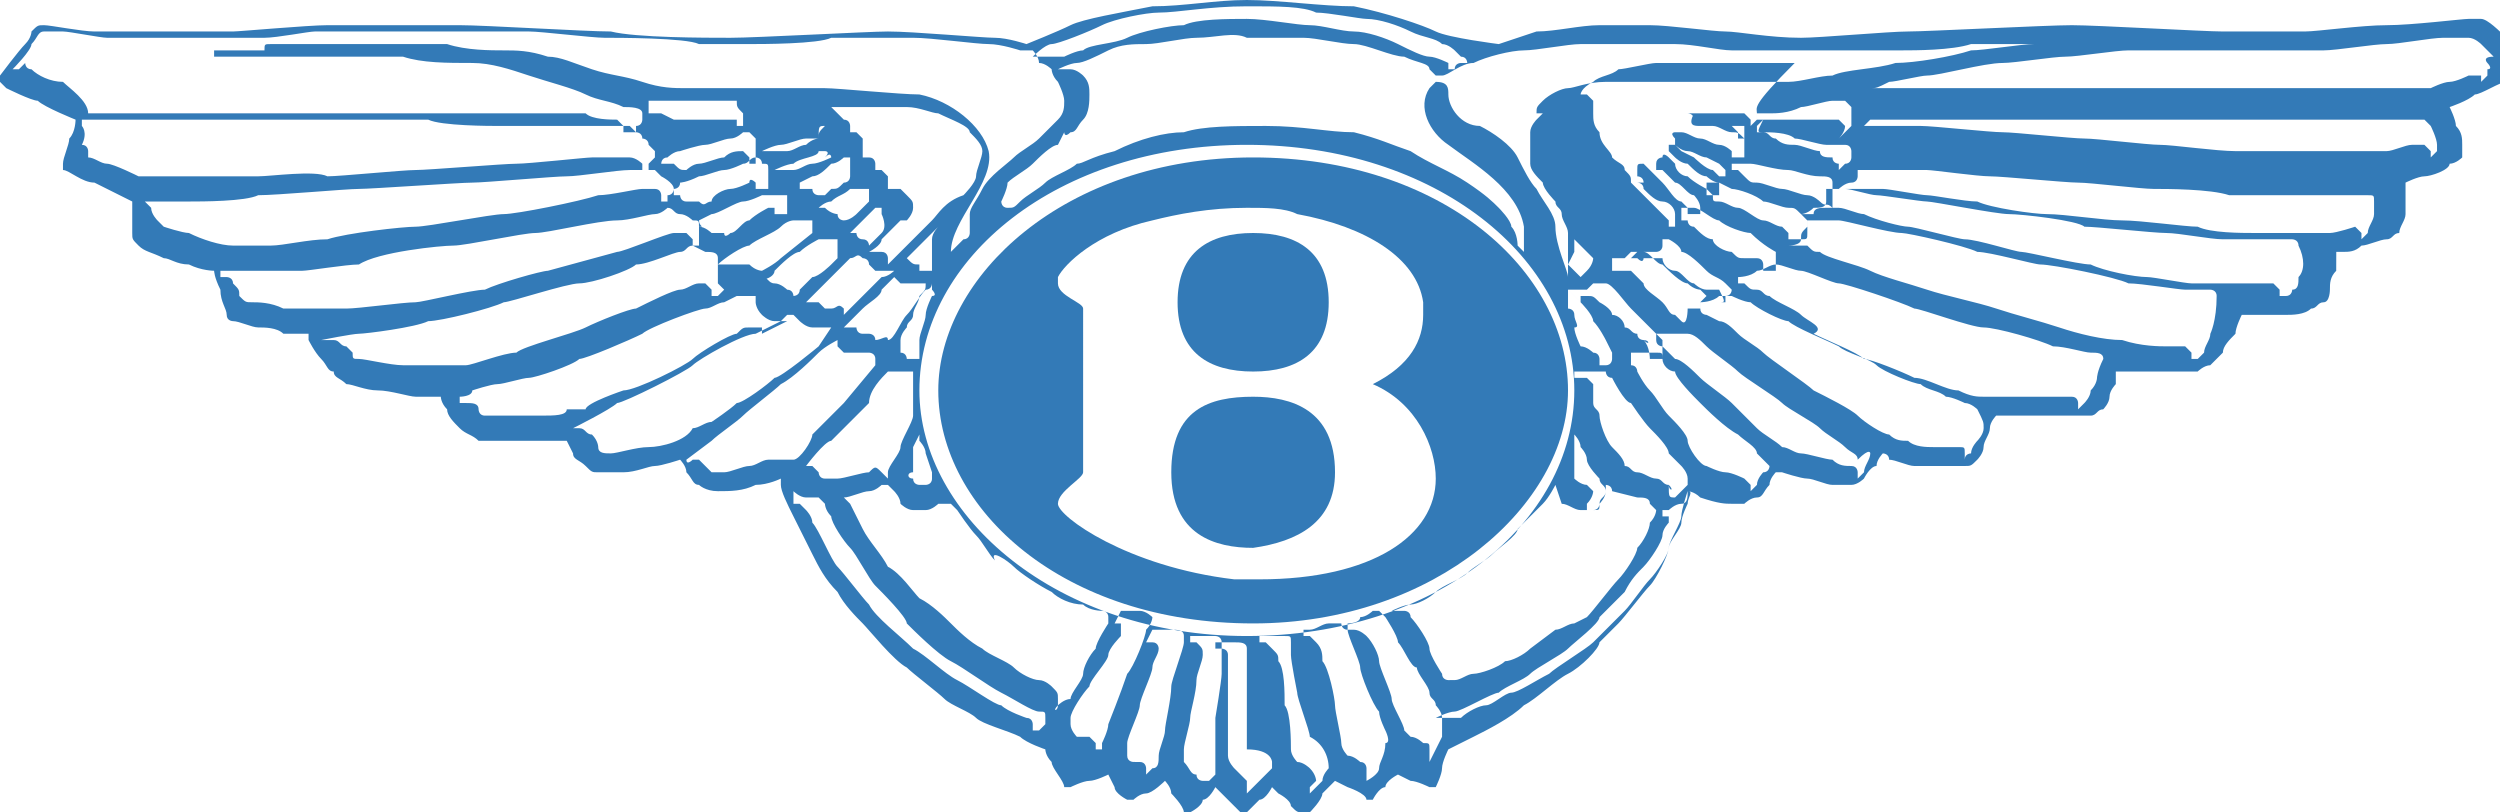 <svg version="1.1" id="Layer_1" xmlns="http://www.w3.org/2000/svg" x="0" y="0" viewBox="0 0 39.7 12.9" xml:space="preserve"><style>.st0{fill:#337ab7}</style><path class="st0" d="M.1 1.4s.4.2.5.2c.1.1.6.3.6.3s0 .2-.1.3c0 .1-.1.3-.1.4v.1c.1 0 .3.2.5.2l.6.3v.5c0 .1 0 .1.1.2s.2.1.4.2c.1 0 .2.1.4.1.2.1.4.1.4.1s0 .1.1.3c0 .2.1.3.1.4s.1.1.1.1c.1 0 .3.1.4.1s.3 0 .4.1h.4v.1s.1.2.2.3.1.2.2.2c0 .1.1.1.2.2.1 0 .3.1.5.1s.5.1.6.1H7s0 .1.1.2c0 .1.1.2.2.3s.2.1.3.2H9l.1.2c0 .1.1.1.2.2s.1.1.2.1h.4c.2 0 .4-.1.5-.1s.4-.1.4-.1.1.1.1.2c.1.1.1.2.2.2 0 0 .1.1.3.1s.4 0 .6-.1c.2 0 .4-.1.4-.1v.1c0 .1.1.3.2.5l.3.6c.1.2.2.4.4.6.1.2.3.4.4.5s.5.6.7.7c.1.1.5.4.6.5s.4.2.5.3.5.2.7.3c.1.1.4.2.4.2s0 .1.1.2c0 .1.2.3.2.4h.1s.2-.1.3-.1.3-.1.3-.1l.1.2c0 .1.2.2.2.2h.1s.1-.1.2-.1.3-.2.3-.2.1.1.1.2c0 0 .2.2.2.3h.1s.2-.1.2-.2c.1 0 .2-.2.2-.2l.2.2.2.2h.1l.2-.2c.1 0 .2-.2.2-.2l.1.1s.2.1.2.2c.1.1.1.1.2.1h.1s.2-.2.2-.3l.2-.2.2.1s.3.1.3.2h.1s.1-.2.2-.2c0-.1.2-.2.2-.2l.2.1c.1 0 .3.1.3.1h.1s.1-.2.1-.3.1-.3.1-.3l.4-.2c.2-.1.6-.3.8-.5.2-.1.5-.4.7-.5s.5-.4.5-.5l.3-.3c.1-.1.4-.5.5-.6s.3-.5.3-.6.2-.4.2-.5.1-.4.1-.4.1 0 .2.1c.3.1.4.1.5.1h.2s.1-.1.2-.1.1-.1.2-.2c0-.1.1-.2.1-.2h.1s.3.1.4.1.3.1.4.1h.3c.1 0 .2-.1.2-.1s.1-.2.2-.2c0-.1.1-.2.1-.2s.1 0 .1.1c.1 0 .3.1.4.1h.8c.1 0 .1 0 .2-.1 0 0 .1-.1.1-.2s.1-.2.1-.3.1-.2.1-.2h1.5c.1 0 .1-.1.2-.1 0 0 .1-.1.1-.2s.1-.2.1-.2v-.2h1.3s.1-.1.2-.1l.2-.2c0-.1.1-.2.2-.3 0-.1.1-.3.1-.3h.7c.1 0 .3 0 .4-.1.1 0 .1-.1.2-.1s.1-.2.1-.2c0-.1 0-.2.1-.3V4h.1c.1 0 .2 0 .3-.1.1 0 .3-.1.4-.1s.1-.1.2-.1c0-.1.1-.2.1-.3v-.5s.2-.1.3-.1.4-.1.4-.2c.1 0 .2-.1.2-.1v-.2c0-.1 0-.2-.1-.3 0-.1-.1-.3-.1-.3s.3-.1.4-.2c.1 0 .4-.2.5-.2 0 0 .1 0 .1-.1 0 0 .1-.1.1-.2V.9s-.1-.2-.2-.3-.3-.3-.4-.3h-.2c-.1 0-.9.1-1.3.1s-1.1.1-1.3.1h-1.3c-.3 0-2-.1-2.4-.1s-2.3.1-2.6.1-1.4.1-1.7.1c-.5 0-1-.1-1.2-.1s-.9-.1-1.2-.1h-.8c-.3 0-.7.1-1 .1l-.6.2s-.8-.1-1-.2-.8-.3-1.3-.4c-.5 0-1.2-.1-1.7-.1s-1 .1-1.5.1c-.5.1-1.1.2-1.3.3s-.7.3-.7.3-.3-.1-.5-.1-1.3-.1-1.7-.1c-.3 0-2.1.1-2.5.1S10.1.6 9.7.5c-.4 0-2-.1-2.4-.1H5.2c-.3 0-1.4.1-1.5.1H1.5C1.3.5.8.4.7.4S.6.4.5.5C.5.5.5.6.4.7s-.4.5-.4.5v.1zm2.1 1.4s-.4-.2-.5-.2-.2-.1-.3-.1v-.1s0-.1-.1-.1c.1-.2 0-.3 0-.3v-.1h5.5c.2.1 1 .1 1.1.1H10l.1.1s.1 0 .1.1c0 0 .1 0 .1.1l.1.1v.1l-.1.1v.1h-.1v-.1s-.1-.1-.2-.1h-.6c-.1 0-1 .1-1.2.1s-1.4.1-1.6.1-1.2.1-1.4.1c-.2-.1-.9 0-1.1 0zm12.6 4.8c0 .1-.1.1-.1.1h-.1s-.1 0-.1-.1c-.1 0-.1-.1 0-.1v-.4l.1-.2v-.1.2s.1.1.1.2l.1.3zq0-.15 0 0m-.9-2.2c0-.1-.1-.1-.1-.1h-.1c-.1 0-.1-.1-.1-.1h-.2l.3-.3c.1-.1.3-.2.3-.3l.2-.2.1.1h.5s0 .1-.1.1c-.1.1-.2.3-.3.4s-.2.4-.3.4c0-.1-.1 0-.2 0 .1.1 0 .1 0 .1s.1 0 0-.1m-.1-2.2-.2.2s-.1.1-.2.1c0 0-.1 0-.1-.1 0 0-.1 0-.2-.1H13s.1-.1.2-.1c.1-.1.2-.1.3-.2h.3zm0 .2.1-.1h.1v.1s.1.2 0 .3l-.2.2s0-.1-.1-.1-.1-.1-.1-.1h-.1l.2-.2zm-.3-.6s0 .1-.1.1c-.1.1-.1.1-.2.1l-.1.1H13s-.1 0-.1-.1h-.2v-.1l.2-.1c.1 0 .2-.1.3-.2.1 0 .2-.1.2-.1h.1zm-.3-.3s-.2.1-.3.1-.2.1-.3.1h-.3s.2-.1.3-.1c.1-.1.4-.1.4-.2h.1s.1 0 0 .1c.1-.1.1 0 .1 0m-.1-.5c-.1.1-.1.1-.1.2 0 0-.1 0-.2.1-.1 0-.2.1-.3.1h-.4s.2-.1.3-.1.3-.1.4-.1h.2c0-.2 0-.2.1-.2m-1 .6c.1 0 .1 0 .1.1V3H12v-.1s-.1-.1-.1 0c0 0-.2.1-.3.1s-.3.1-.3.2c-.1 0-.1.1-.2 0h-.2c-.1 0-.1-.1-.1-.1h-.1V3s.1 0 .1-.1c0 0 .1 0 .3-.1.1 0 .3-.1.4-.1s.3-.1.3-.1c.1 0 .1-.1.2-.1 0 0 .1 0 .1.1m-1 .9.2-.1c.1 0 .4-.2.5-.2s.3-.1.3-.1h.4v.3h-.2v-.1h-.1s-.2.1-.3.2c-.1 0-.2.2-.3.2 0 0-.1.1-.1 0h-.2s-.1-.1-.2-.1c.1 0 0 0 0-.1m.8.4c.1-.1.4-.2.5-.3s.2-.1.2-.1h.3v.2l-.5.4c-.1.1-.3.2-.3.2s-.1 0-.2-.1h-.5c.1-.1.4-.3.5-.3m.4.4c.1-.1.3-.3.4-.3.1-.1.3-.2.3-.2h.3v.3l-.1.1s-.2.2-.3.2l-.2.2c0 .1-.1.1-.1.1s0-.1-.1-.1c0 0-.1-.1-.2-.1s-.1-.1-.2-.1h-.2c.2.1.4 0 .4-.1m.8.2.3-.3.1-.1c.1 0 .1-.1.2 0 0 0 .1 0 .1.1l.1.1h.3s-.1.1-.2.1l-.2.2-.3.3-.1.1v-.1c-.1-.1-.1 0-.2 0h-.1l-.1-.1h-.2zm1.3-.4.2-.2.2-.2.1-.1s-.1.1-.1.2v.5h-.2v-.1c-.1 0-.1 0-.2-.1m-.3 1.8h.4v.7c0 .1-.2.4-.2.5s-.2.3-.2.4v.1l-.1-.1c-.1-.1-.1-.1-.2 0-.1 0-.4.1-.5.1h-.2c-.1 0-.1-.1-.1-.1l-.1-.1h-.1s.3-.4.4-.4l.6-.6c0-.2.2-.4.3-.5-.1 0 0 0 0 0m.5-.4v.2h-.2s0-.1-.1-.1v-.2c0-.1.1-.2.1-.2 0-.1.1-.1.1-.2s.1-.2.1-.3c.1-.1.1-.1.1-.2h.1v.1s.1.1 0 .1c0 0-.1.2-.1.3s-.1.3-.1.4zm.2-2-.4.4-.2.2-.1.1v-.1s0-.1-.1-.1h-.2s.2-.1.2-.2l.2-.2.1-.1h.1s.1-.1.1-.2 0-.1-.1-.2l-.1-.1h-.2v-.2l-.1-.1h-.1v-.1s0-.1-.1-.1h-.1v-.3l-.1-.1h-.1V2s0-.1-.1-.1l-.1-.1-.1-.1h-1.1 2.3c.2 0 .4.1.5.1.2.1.5.2.5.3.1.1.2.2.2.3s-.1.3-.1.4-.2.3-.2.3c-.3.1-.4.3-.5.4M12 2.2v.4h-.1v-.1l-.1-.1c-.1 0-.2 0-.3.1-.1 0-.3.1-.4.1s-.2.1-.2.1c-.1 0-.1 0-.2-.1h-.2s0-.1.1-.1c0 0 .1-.1.2-.1 0 0 .3-.1.4-.1s.3-.1.4-.1.2-.1.2-.1h.1zm-.2-.4V2h-.1v-.1h-1l-.2-.1h-.2v-.2h1.4c0 .1 0 .1.1.2 0-.1 0 0 0 0M3 3.7c-.1 0-.4-.1-.4-.1l-.1-.1s-.1-.1-.1-.2l-.1-.1H3c.2 0 .9 0 1.1-.1.3 0 1.4-.1 1.6-.1s1.6-.1 1.8-.1 1.3-.1 1.5-.1.8-.1 1-.1h.4l.1.1s.2.1.2.2c0 0 0 .1-.1.1v.1h-.1v-.1s0-.1-.1-.1h-.2c-.1 0-.5.1-.7.1-.3.1-1.3.3-1.5.3s-1.2.2-1.4.2-1.1.1-1.4.2c-.3 0-.7.1-.9.1h-.6c-.2 0-.5-.1-.7-.2m1.5 1.2c-.2-.1-.4-.1-.5-.1s-.1 0-.2-.1c0-.1 0-.1-.1-.2 0-.1-.1-.1-.1-.1h-.1v-.1h1.3c.1 0 .7-.1.9-.1C6 4 7 3.9 7.2 3.9s1.1-.2 1.3-.2 1-.2 1.3-.2c.2 0 .5-.1.6-.1s.2-.1.2-.1c.1 0 .1.1.2.1s.2.1.2.1c.1 0 .1 0 .1.1v.3H11v-.1l-.1-.1h-.2c-.1 0-.8.3-.9.3l-1.1.3c-.1 0-.8.2-1 .3-.2 0-1 .2-1.1.2-.2 0-.9.1-1.1.1zm2.6.9h-.7c-.2 0-.6-.1-.7-.1s-.1 0-.1-.1l-.1-.1c-.1 0-.1-.1-.2-.1h-.2s.5-.1.6-.1.9-.1 1.1-.2c.2 0 1-.2 1.2-.3.1 0 1-.3 1.2-.3s.8-.2.9-.3c.2 0 .6-.2.7-.2s.1-.1.2-.1l.2.1c.1 0 .2 0 .2.1v.4l.1.1-.1.1h-.1v-.1l-.1-.1h-.1c-.1 0-.2.1-.3.1s-.5.2-.7.3c-.1 0-.6.2-.8.3s-1 .3-1.1.4c-.2 0-.7.2-.8.2zm1.5.8h-.9c-.1 0-.1-.1-.1-.1 0-.1-.1-.1-.2-.1h-.1v-.1s.2 0 .2-.1c0 0 .3-.1.4-.1s.4-.1.5-.1.7-.2.8-.3c.1 0 .8-.3 1-.4.1-.1.9-.4 1-.4s.2-.1.3-.1l.2-.1h.3v.1s0 .1.1.2c0 0 .1.1.2.1h.2l-.2.1-.2.1v-.1h-.2c-.1 0-.1 0-.2.1-.1 0-.6.3-.7.4s-.9.5-1.1.5c0 0-.6.2-.6.3H9c0 .1-.2.1-.4.1m1.7.5c-.2 0-.5.1-.6.1s-.2 0-.2-.1c0 0 0-.1-.1-.2-.1 0-.1-.1-.2-.1h-.1s.6-.3.7-.4c.1 0 1.1-.5 1.2-.6s.8-.5 1-.5l.4-.2.1-.1h.1l.1.1s.1.1.2.1h.3l-.2.3s-.6.5-.7.5c-.1.1-.5.4-.6.4-.1.1-.4.3-.4.3-.1 0-.2.1-.3.1-.1.2-.5.3-.7.3m2.3.2h-.4c-.1 0-.2.1-.3.1s-.3.1-.4.1h-.2l-.2-.2H11s-.1.1-.1 0l.4-.3c.1-.1.4-.3.5-.4s.5-.4.6-.5c.2-.1.5-.4.6-.5s.3-.2.3-.2v.1l.1.1h.4s.1 0 .1.1v.1l-.5.6-.5.5c0 .1-.2.4-.3.4m4 4.2-.1.1h-.1v-.1s0-.1-.1-.1c0 0-.3-.1-.4-.2-.1 0-.5-.3-.7-.4s-.5-.4-.7-.5c-.2-.2-.6-.5-.7-.7-.1-.1-.4-.5-.5-.6s-.3-.6-.4-.7c0-.1-.1-.2-.1-.2l-.1-.1h-.1v-.2s.1.1.2.1h.2l.1.1s0 .1.1.2c0 .1.2.4.3.5s.3.5.4.6.5.5.5.6c.1.1.5.5.7.6s.6.4.8.5.5.3.6.3.1 0 .1.1zm.2-.3c0 .1-.1.1 0 0v-.1c0-.1 0-.1-.1-.2 0 0-.1-.1-.2-.1s-.3-.1-.4-.2-.4-.2-.5-.3c-.2-.1-.4-.3-.5-.4s-.3-.3-.5-.4c-.1-.1-.3-.4-.5-.5-.1-.2-.3-.4-.4-.6l-.2-.4-.1-.1h-.2.2c.1 0 .3-.1.4-.1s.2-.1.2-.1h.1l.1.1s.1.1.1.2c0 0 .1.1.2.1h.2c.1 0 .2-.1.2-.1h.2l.1.1s.2.3.3.4.2.3.3.4c-.1-.2.2 0 .3.1s.4.3.6.4c.1.1.3.2.5.2.1.1.3.1.3.1s.1 0 .1.1v.1s-.2.3-.2.4c-.1.1-.2.3-.2.4s-.2.3-.2.4c-.1 0-.2.1-.2.1m.8.3c0 .1-.1.3-.1.3v.1h-.1v-.1l-.1-.1h-.2s-.1-.1-.1-.2v-.1c0-.1.2-.4.3-.5 0-.1.3-.4.3-.5s.2-.3.2-.3v-.2h-.1l.1-.2h.3c.1 0 .2.1.2.1s0 .1-.1.2c0 .1-.2.6-.3.7-.1.3-.3.8-.3.8m.9.1c0 .1-.1.3-.1.4s0 .2-.1.2l-.1.1v-.1s0-.1-.1-.1H18s-.1 0-.1-.1v-.2c0-.1.2-.5.2-.6s.2-.5.2-.6.1-.2.1-.3c0 0 0-.1-.1-.1h-.1l.1-.2h.3c.1 0 .2 0 .2.1v.1c0 .1-.2.6-.2.7 0 .2-.1.6-.1.7m.9-.9c0 .1-.1.7-.1.7v.9l-.1.1h-.1s-.1 0-.1-.1c-.1 0-.1-.1-.2-.2v-.2c0-.1.1-.4.1-.5s.1-.4.1-.6c0-.1.1-.3.1-.4s0-.1-.1-.2h-.1v-.1h.4s.1 0 .1.1zm-4.8-4.5c0-2.1 2.2-3.9 5.2-3.9S25 4.1 25 6.2s-2.2 3.9-5.2 3.9-5.2-1.9-5.2-3.9m2.6-5s-.1-.1-.2-.1h-.2s.2-.1.3-.1.3-.1.5-.2.4-.1.6-.1.6-.1.8-.1c.3 0 .6-.1.8 0h.9c.2 0 .6.1.8.1s.6.2.8.2c.2.1.4.1.4.2l.1.1h.1l-.2.2c-.2.3 0 .7.3.9.4.3 1.1.7 1.2 1.3V4l-.1-.1s0-.2-.1-.3c0-.1-.2-.3-.2-.3-.1-.1-.2-.2-.5-.4s-.6-.3-.9-.5c-.3-.1-.5-.2-.9-.3-.4 0-.8-.1-1.4-.1-.5 0-1 0-1.3.1-.3 0-.7.1-1.1.3-.4.1-.5.2-.6.2-.1.1-.4.2-.5.3s-.3.2-.4.3-.1.1-.2.1-.1-.1-.1-.1.1-.2.1-.3c.1-.1.3-.2.4-.3s.3-.3.4-.3l.1-.2s0 .1.1 0c.1 0 .1-.1.2-.2s.1-.3.1-.4 0-.2-.1-.3m12.1.8-.1-.1h-1.3v-.1h.2c.1 0 .3 0 .5-.1.1 0 .4-.1.5-.1h.2l.1.1V2l-.1.1-.1.1s.1-.1.1-.2m-1.3.1c.1 0 .4 0 .5.1.1 0 .4.1.5.1h.3c.1 0 .1.1.1.1v.1s0 .1-.1.1l-.1.1v-.1s-.1 0-.1-.1c-.1 0-.2 0-.2-.1-.1 0-.3-.1-.4-.1s-.2 0-.3-.1c-.1 0-.1-.1-.2-.1h-.1V2l.1-.1c-.1.2-.1.2 0 .2m.9 1.1s-.1-.1-.2-.1-.3-.1-.4-.1-.3-.1-.4-.1-.1 0-.2-.1l-.1-.1h-.1v-.1h.3c.1 0 .4.1.6.1.1 0 .3.1.5.1.1 0 .2 0 .2.1v.4c-.1-.1-.1 0-.2-.1q0 .15 0 0 0 .15 0 0m-.3.6h-.2v-.1l-.1-.1c-.1 0-.2-.1-.3-.1s-.3-.2-.4-.2-.2-.1-.3-.1-.1 0-.1-.1h-.1v-.2h.2l.2.1c.1 0 .4.1.5.2.1 0 .3.1.4.1s.1 0 .2.1l.1.1v.1c-.1.1-.1.1-.1.2 0 0 .1 0 0 0m-.4.5s-.1 0 0 0H28v-.1s0-.1-.1-.1h-.2c-.1 0-.1 0-.2-.1-.1 0-.3-.1-.3-.2-.1 0-.2-.1-.3-.2-.1 0-.1-.1-.1-.1h-.2.1v-.2h.2c.1 0 .3.2.4.2.1.1.4.2.5.2.2.2.4.3.4.3zc0-.1 0 0 0 0m-.9.3h-.2c-.1 0-.2-.1-.2-.1-.1 0-.2-.2-.3-.2s-.2-.1-.2-.2h-.3s0 .1-.1 0h-.1L26 4h.3s.1 0 .1-.1v-.1h.1s.2.1.2.2c.1 0 .3.2.4.3s.2.1.3.2l.1.1s0 .1-.1.1v.1h-.1c.1 0 .1 0 0-.2q.15.15 0 0m-.6.5-.1-.1c-.1 0-.1-.1-.2-.2s-.3-.2-.3-.3l-.2-.2h-.3v-.2h.2l.1-.1h.2c.1 0 .2.2.3.2.1.1.3.3.4.3.1.1.2.1.2.1l.1.1-.1.1v.1h-.2s0 .3-.1.2q.15 0 0 0m-.6.3s-.1 0-.1-.1c-.1 0-.1-.1-.2-.1 0-.1-.1-.2-.2-.2 0-.1-.2-.2-.2-.2-.1-.1-.1-.1-.2-.1h-.1v.1l-.1-.1-.1-.1h.3l.1-.1h.2c.1 0 .3.3.4.4l.3.3.2.2v.3h-.2s0-.2-.1-.3c.1.1.1 0 0 0m1.8-3.6q0 .15 0 0v.1l-.1.1v-.1l-.1-.1h-.8c-.1.2 0 .2.1.2h.7v.2h-.1v-.1l-.1-.1c-.1 0-.2-.1-.3-.1s-.2 0-.3-.1h-.1s.1 0 .1.1c0 0 .2.1.3.1s.2.1.3.1.1 0 .2.1v.3h-.2v-.1s-.1-.1-.2-.1-.2-.1-.3-.1-.2-.1-.3-.1h-.1s-.1 0 0 .1v.1s.1.1.2.1.2.1.3.1l.2.1.1.1v.1h-.1l-.1-.1c-.1 0-.3-.2-.3-.2l-.2-.1-.1-.1h-.1v.1l.1.1s.1.1.2.1c.1.1.2.2.3.2 0 0 .1.1.2.1v.2h-.1l-.1-.1s-.2-.1-.3-.2c-.1 0-.2-.1-.2-.2l-.1-.1s-.1-.1-.1 0c0 0-.1 0-.1.1v.1h.1l.2.2c.1 0 .2.2.3.2 0 0 .1.1.1.2v.1h-.2v-.1l-.1-.1c-.1 0-.2-.2-.3-.3l-.2-.2-.1-.1c-.1 0-.1 0-.1.1v.1s.1 0 .1.1H26s.1 0 .1.1c.1.1.2.2.3.2s.2.1.2.2v.2h-.1v-.1l-.1-.1-.3-.3-.2-.2c0-.1 0-.1-.1-.2 0-.1-.1-.1-.2-.2 0-.1-.2-.2-.2-.4-.1-.1-.1-.2-.1-.3v-.2l-.1-.1h-.1s0-.1.2-.2c.1-.1.3-.1.4-.2.1 0 .5-.1.6-.1h2.2c-.7.7-.6.7-.6.8m-2.9 2 .1.1.1.1.1.1s0 .1-.1.2l-.1.1H25h.1l-.1-.1-.1-.1.1-.2zv-.2zm-.1.8.1.1.1.1s.2.2.2.3c.1.1.2.3.2.3l.1.2v.1s0 .1-.1.1h-.1v-.1s0-.1-.1-.1c0 0-.1-.1-.2-.1 0 0-.1-.2-.1-.3.1 0 0-.1 0-.2s-.1-.1-.1-.1zm1.6 3.1c-.1 0-.1-.1-.2-.1s-.2-.1-.3-.1-.1-.1-.2-.1c0-.1-.1-.2-.2-.3s-.2-.4-.2-.5-.1-.1-.1-.2v-.3l-.1-.1H25v-.1h.5s0 .1.1.1c0 0 .2.4.3.4 0 0 .2.3.3.4s.3.3.3.4l.2.2s.1.1.1.2v.1l-.1.1-.1.1c-.1 0-.1 0-.1-.2.1.1 0 .1 0 0m-1.2.1-.1-.1c-.1 0-.2-.1-.2-.1v-.7s.1.1.1.2c0 0 .1.1.1.2s.2.3.2.3c0 .1.1.1.1.2s-.1.1-.1.2c0 0 0 .1-.1.1h-.1V8c.1-.1.1-.2.1-.2m-.2.3h.2c.1 0 .1 0 .1-.1 0 0 .1-.1.1-.2v-.1s.1 0 .1.1l.4.1c.1 0 .2 0 .2.1l.1.1s0 .1-.1.2c0 .1-.1.3-.2.4 0 .1-.2.4-.3.5s-.4.5-.5.6l-.2.1c-.1 0-.2.1-.3.1l-.4.3c-.1.1-.3.2-.4.2-.1.1-.4.2-.5.2s-.2.1-.3.1H23s-.1 0-.1-.1c0 0-.2-.3-.2-.4s-.2-.4-.3-.5c0-.1-.1-.1-.1-.1h-.2s.2-.1.3-.1.3-.1.4-.2.4-.2.5-.3.3-.2.4-.3.4-.3.4-.4l.4-.4c.1-.1.2-.3.2-.3l.1.3c.1 0 .2.1.3.1m-4.9 4v.1l-.2.2-.2.2v-.2l-.2-.2s-.1-.1-.1-.2v-1.6c0-.1-.1-.1-.1-.1h-.1v-.1h.3c.1 0 .2 0 .2.1v1.6c.4 0 .4.2.4.2m.9.1s-.1.1-.1.2l-.2.2v-.1l.1-.1s0-.1-.1-.2c0 0-.1-.1-.2-.1 0 0-.1-.1-.1-.2s0-.6-.1-.7c0-.2 0-.6-.1-.7 0-.1 0-.1-.1-.2l-.1-.1H20v-.1h.4c.1 0 .1 0 .1.1v.2c0 .1.1.6.1.6 0 .1.2.6.2.7.2.1.3.3.3.5 0-.1 0 0 0 0m.8 0c0 .1-.2.2-.2.2v-.2s0-.1-.1-.1c0 0-.1-.1-.2-.1 0 0-.1-.1-.1-.2s-.1-.5-.1-.6-.1-.6-.2-.7c0-.1 0-.2-.1-.3l-.1-.1h-.1V10h.1c.1 0 .2-.1.3-.1h.2s0 .1.1.1c0 .1.2.5.2.6s.2.6.3.7c0 .1.1.3.1.3s.1.2 0 .2c0 .2-.1.3-.1.4m1-.5-.1.2-.1.2v-.2c0-.1 0-.1-.1-.1 0 0-.1-.1-.2-.1l-.1-.1c0-.1-.2-.4-.2-.5s-.2-.5-.2-.6-.1-.3-.2-.4c0 0-.1-.1-.2-.1h-.1v-.1s.2 0 .2-.1c.1 0 .2-.1.2-.1h.1l.1.1s.2.3.2.4c.1.1.2.4.3.4 0 .1.2.3.2.4s.1.1.1.2c0 0 .1.1.1.2zM26.8 8s-.1.2-.1.3-.2.3-.2.4-.2.4-.3.5-.3.4-.4.5l-.5.5c-.1.1-.6.4-.7.5-.2.1-.5.3-.6.3s-.3.2-.4.2-.3.1-.4.2h-.4s.2-.1.3-.1.6-.3.7-.3c.1-.1.4-.2.5-.3s.5-.3.6-.4.5-.4.5-.5l.4-.4c.1-.2.2-.3.3-.4s.3-.4.3-.5.1-.2.1-.2v-.1h-.1v-.1h.1s.1-.1.2-.1.1-.1.1-.2c.1 0 0 .1 0 .2m1.2-.5s-.1.1-.1.2l-.1.1v-.1l-.1-.1s-.2-.1-.3-.1-.3-.1-.3-.1c-.1 0-.3-.3-.3-.4s-.2-.3-.3-.4-.2-.3-.3-.4-.2-.3-.2-.3 0-.1-.1-.1v-.2h.4c.1 0 .1 0 .1.1s.1.2.2.2c0 .1.3.4.4.5s.4.4.6.5c.1.1.3.2.3.3l.2.2s0 .1-.1.1m1.7-.3c0 .1-.1.2-.1.3l-.1.1v-.1s0-.1-.1-.1-.2 0-.3-.1c-.1 0-.4-.1-.5-.1s-.2-.1-.3-.1c-.1-.1-.3-.2-.4-.3l-.4-.4c-.1-.1-.4-.3-.5-.4s-.3-.3-.4-.3l-.2-.2s-.1 0-.1-.1v-.1h.5c.1 0 .2.1.3.2s.4.3.5.4.6.4.7.5.5.3.6.4.3.2.4.3.2.1.2.2c.2-.2.2-.1.2-.1m1.8-.4c0 .1-.1.2-.1.2s-.1.1-.1.2c0 0-.1 0-.1.1v-.1c0-.1 0-.1-.1-.1h-.4c-.1 0-.3 0-.4-.1-.1 0-.2 0-.3-.1-.1 0-.4-.2-.5-.3s-.5-.3-.7-.4c-.1-.1-.7-.5-.8-.6s-.3-.2-.4-.3-.2-.2-.3-.2l-.2-.1s-.1 0-.1-.1v-.1s.2 0 .3-.1h.2s.2.1.3.1c.1.1.5.3.6.3.1.1.6.3.8.4.1.1.5.2.6.3s.6.3.7.3c.1.1.3.1.4.2.1 0 .3.1.3.1.1 0 .2.1.2.1.1.2.1.2.1.3m1.8-.8s0 .1-.1.2c0 .1-.1.2-.1.2l-.1.1v-.1s0-.1-.1-.1h-1.4c-.1 0-.2 0-.4-.1-.2 0-.5-.2-.7-.2-.2-.1-.7-.3-.8-.3-.1-.1-.6-.3-.8-.4.2-.1-.1-.2-.2-.3s-.4-.2-.5-.3c-.1 0-.1-.1-.2-.1s-.1 0-.2-.1h-.1v-.1s.2 0 .3-.1c.1 0 .2-.1.3-.1s.3.1.4.1.5.2.6.2 1 .3 1.2.4c.1 0 .9.3 1.1.3s.9.2 1.1.3c.2 0 .5.1.6.1s.2 0 .2.1c-.1.2-.1.3-.1.3m1.8-.7c0 .1-.1.2-.1.3l-.1.1h-.1v-.1l-.1-.1h-.3c-.1 0-.4 0-.7-.1-.3 0-.7-.1-1-.2s-.7-.2-1-.3-.8-.2-1.1-.3-.7-.2-.9-.3-.7-.2-.8-.3c-.1 0-.1 0-.2-.1h-.5.2s.2 0 .2-.1c.1 0 .1 0 .1-.1v-.2h.5c.1 0 .8.2 1 .2.1 0 1 .2 1.2.3.2 0 .9.2 1 .2.2 0 1.2.2 1.4.3.2 0 .8.1.9.1h.4s.1 0 .1.1c0 .4-.1.6-.1.6m1.4-.9c0 .1 0 .2-.1.2 0 0 0 .1-.1.1h-.1v-.1l-.1-.1h-1.3c-.1 0-.6-.1-.7-.1-.2 0-.7-.1-.9-.2-.2 0-1-.2-1.1-.2s-.7-.2-.9-.2c-.1 0-.8-.2-.9-.2s-.5-.1-.7-.2c-.1 0-.3-.1-.4-.1H29c-.1 0-.2 0-.2.1h-.2s.1 0 .2-.1c.1 0 .2 0 .2-.1V3h.3c.1 0 .4.1.5.1s.7.1.8.1 1.1.2 1.3.2 1.1.1 1.2.2c.2 0 1.1.1 1.3.1s.7.1.9.1h1.1s.1 0 .1.1c.1.2.1.4 0 .5m1.2-1c0 .1-.1.2-.1.3l-.1.1v-.1l-.1-.1s-.3.1-.4.1h-1.2c-.2 0-.7 0-.9-.1-.2 0-.9-.1-1.2-.1s-.9-.1-1.2-.1c-.2 0-.9-.1-1.1-.2-.2 0-.7-.1-.8-.1S30 3 29.9 3h-.7s.1-.1.2-.1.1-.1.1-.1v-.1h1.1c.1 0 .8.1 1 .1s1.2.1 1.4.1 1 .1 1.2.1.9 0 1.2.1h2.2c.1 0 .1 0 .1.1zm1-1.1v.1l-.1.1v-.1l-.1-.1h-.2c-.1 0-.3.1-.4.1h-2.4c-.3 0-1-.1-1.2-.1s-1-.1-1.2-.1-1.1-.1-1.3-.1-1.1-.1-1.3-.1h-1.1.2l.1-.1h8.8l.1.1s.1.2.1.3c0-.1 0 0 0 0M24.2.8c.2 0 .7-.1.9-.1h1.5c.3 0 .7.1.9.1h2.7c.2 0 .8 0 1.1-.1h2.4c.2 0 .8 0 1 .1h2.2c.2 0 .8-.1 1-.1s.7-.1.9-.1h.4c.1 0 .2.1.2.1l.2.2c-.2 0-.1.1-.1.1s.1.1 0 .1v.1l-.1.1v-.1h-.2s-.2.1-.3.1-.3.1-.3.1h-9.1.2c.1 0 .1 0 .3-.1.1 0 .5-.1.6-.1.2 0 .9-.2 1.2-.2.2 0 .8-.1 1-.1s.8-.1 1-.1h1.7V.7h-3.2c-.2 0-.8.1-1 .1-.3.1-.9.2-1.2.2-.3.1-.8.1-1 .2-.2 0-.5.1-.7.1h-2.9c-.3 0-.5.1-.6.1s-.3.1-.4.2-.1.1-.1.2h.1l-.1.1s-.1.1-.1.2v.5c0 .1.1.2.2.3 0 .1.2.3.2.3 0 .1.1.1.1.2s.1.2.1.3v1-.3c0-.1-.2-.5-.2-.8 0-.2-.2-.4-.3-.6-.1-.1-.2-.3-.3-.5s-.4-.4-.6-.5c-.3 0-.5-.3-.5-.5 0-.1 0-.2-.2-.2l.1-.1c.1 0 .3-.2.5-.2.2-.1.6-.2.8-.2M16.7.7c.1 0 .6-.2.8-.3s.7-.2.9-.2c.3 0 .8-.1 1.4-.1.5 0 .9 0 1.1.1.2 0 .7.1.8.1.2 0 .5.1.7.2s.4.1.5.2c.1 0 .2.1.2.1l.1.1c.1 0 .1.1.1.1h-.1s-.1 0-.1.1H23V1s-.2-.1-.3-.1-.3-.1-.5-.2-.5-.2-.7-.2-.5-.1-.7-.1-.7-.1-1-.1-.8 0-1 .1c-.2 0-.7.1-.9.2s-.6.1-.7.2c-.1 0-.3.1-.3.1h-.5s.2-.2.3-.2M.5.7C.6.6.6.5.7.5H1c.1 0 .6.1.7.1h2.5c.2 0 .7-.1.8-.1h3.4c.2 0 1 .1 1.2.1s1.3 0 1.5.1h.8c.2 0 1.1 0 1.3-.1h1.3c.3 0 1 .1 1.2.1s.5.1.5.1h.2s.1.1.1.2c.1 0 .2.1.2.1s0 .1.1.2c0 0 .1.2.1.3s0 .2-.1.3l-.3.3c-.1.1-.3.2-.4.3s-.4.3-.5.5-.2.3-.2.4v.3s0 .1-.1.1l-.3.3c.1.2 0 .3 0 .4v.1-.1l.1-.1V4c0-.5.7-1.1.6-1.6-.1-.4-.6-.8-1.1-.9-.3 0-1.3-.1-1.5-.1h-2.2c-.2 0-.4 0-.7-.1s-.5-.1-.8-.2-.5-.2-.7-.2C8.4.8 8.2.8 8 .8s-.6 0-.9-.1H4.3c-.1 0-.1 0-.1.1h-.8v.1h3c.3.1.7.1 1.1.1.3 0 .6.1.9.2s.7.2.9.3.4.1.6.2c.1 0 .3 0 .3.1v.1s0 .1-.1.1v.1h-.2V2l-.1-.1c-.1 0-.4 0-.5-.1H1.4c0-.2-.3-.4-.4-.5-.2 0-.4-.1-.5-.2C.4 1.1.4 1 .4 1l-.1.1H.2S.5.8.5.7"/><path class="st0" d="M24.9 6.2c0-1.9-2-3.7-5-3.7s-5 1.9-5 3.7c0 1.9 2 3.7 5 3.7 2.9 0 5-1.9 5-3.7M16.8 8c0-.2.4-.4.4-.5V4.9c0-.1-.4-.2-.4-.4v-.1c.1-.2.6-.7 1.5-.9.4-.1.9-.2 1.5-.2.3 0 .6 0 .8.1 1.1.2 1.9.7 2 1.4V5c0 .4-.2.8-.8 1.1.7.3 1 1 1 1.5 0 .9-1 1.6-2.8 1.6h-.4c-1.7-.2-2.8-1-2.8-1.2"/><path class="st0" d="M21.2 7.5c0-1-.7-1.2-1.3-1.2-.7 0-1.3.2-1.3 1.2s.7 1.2 1.3 1.2c.7-.1 1.3-.4 1.3-1.2m-1.3-1.6c.7 0 1.2-.3 1.2-1.1s-.5-1.1-1.2-1.1-1.2.3-1.2 1.1.5 1.1 1.2 1.1"/></svg>
